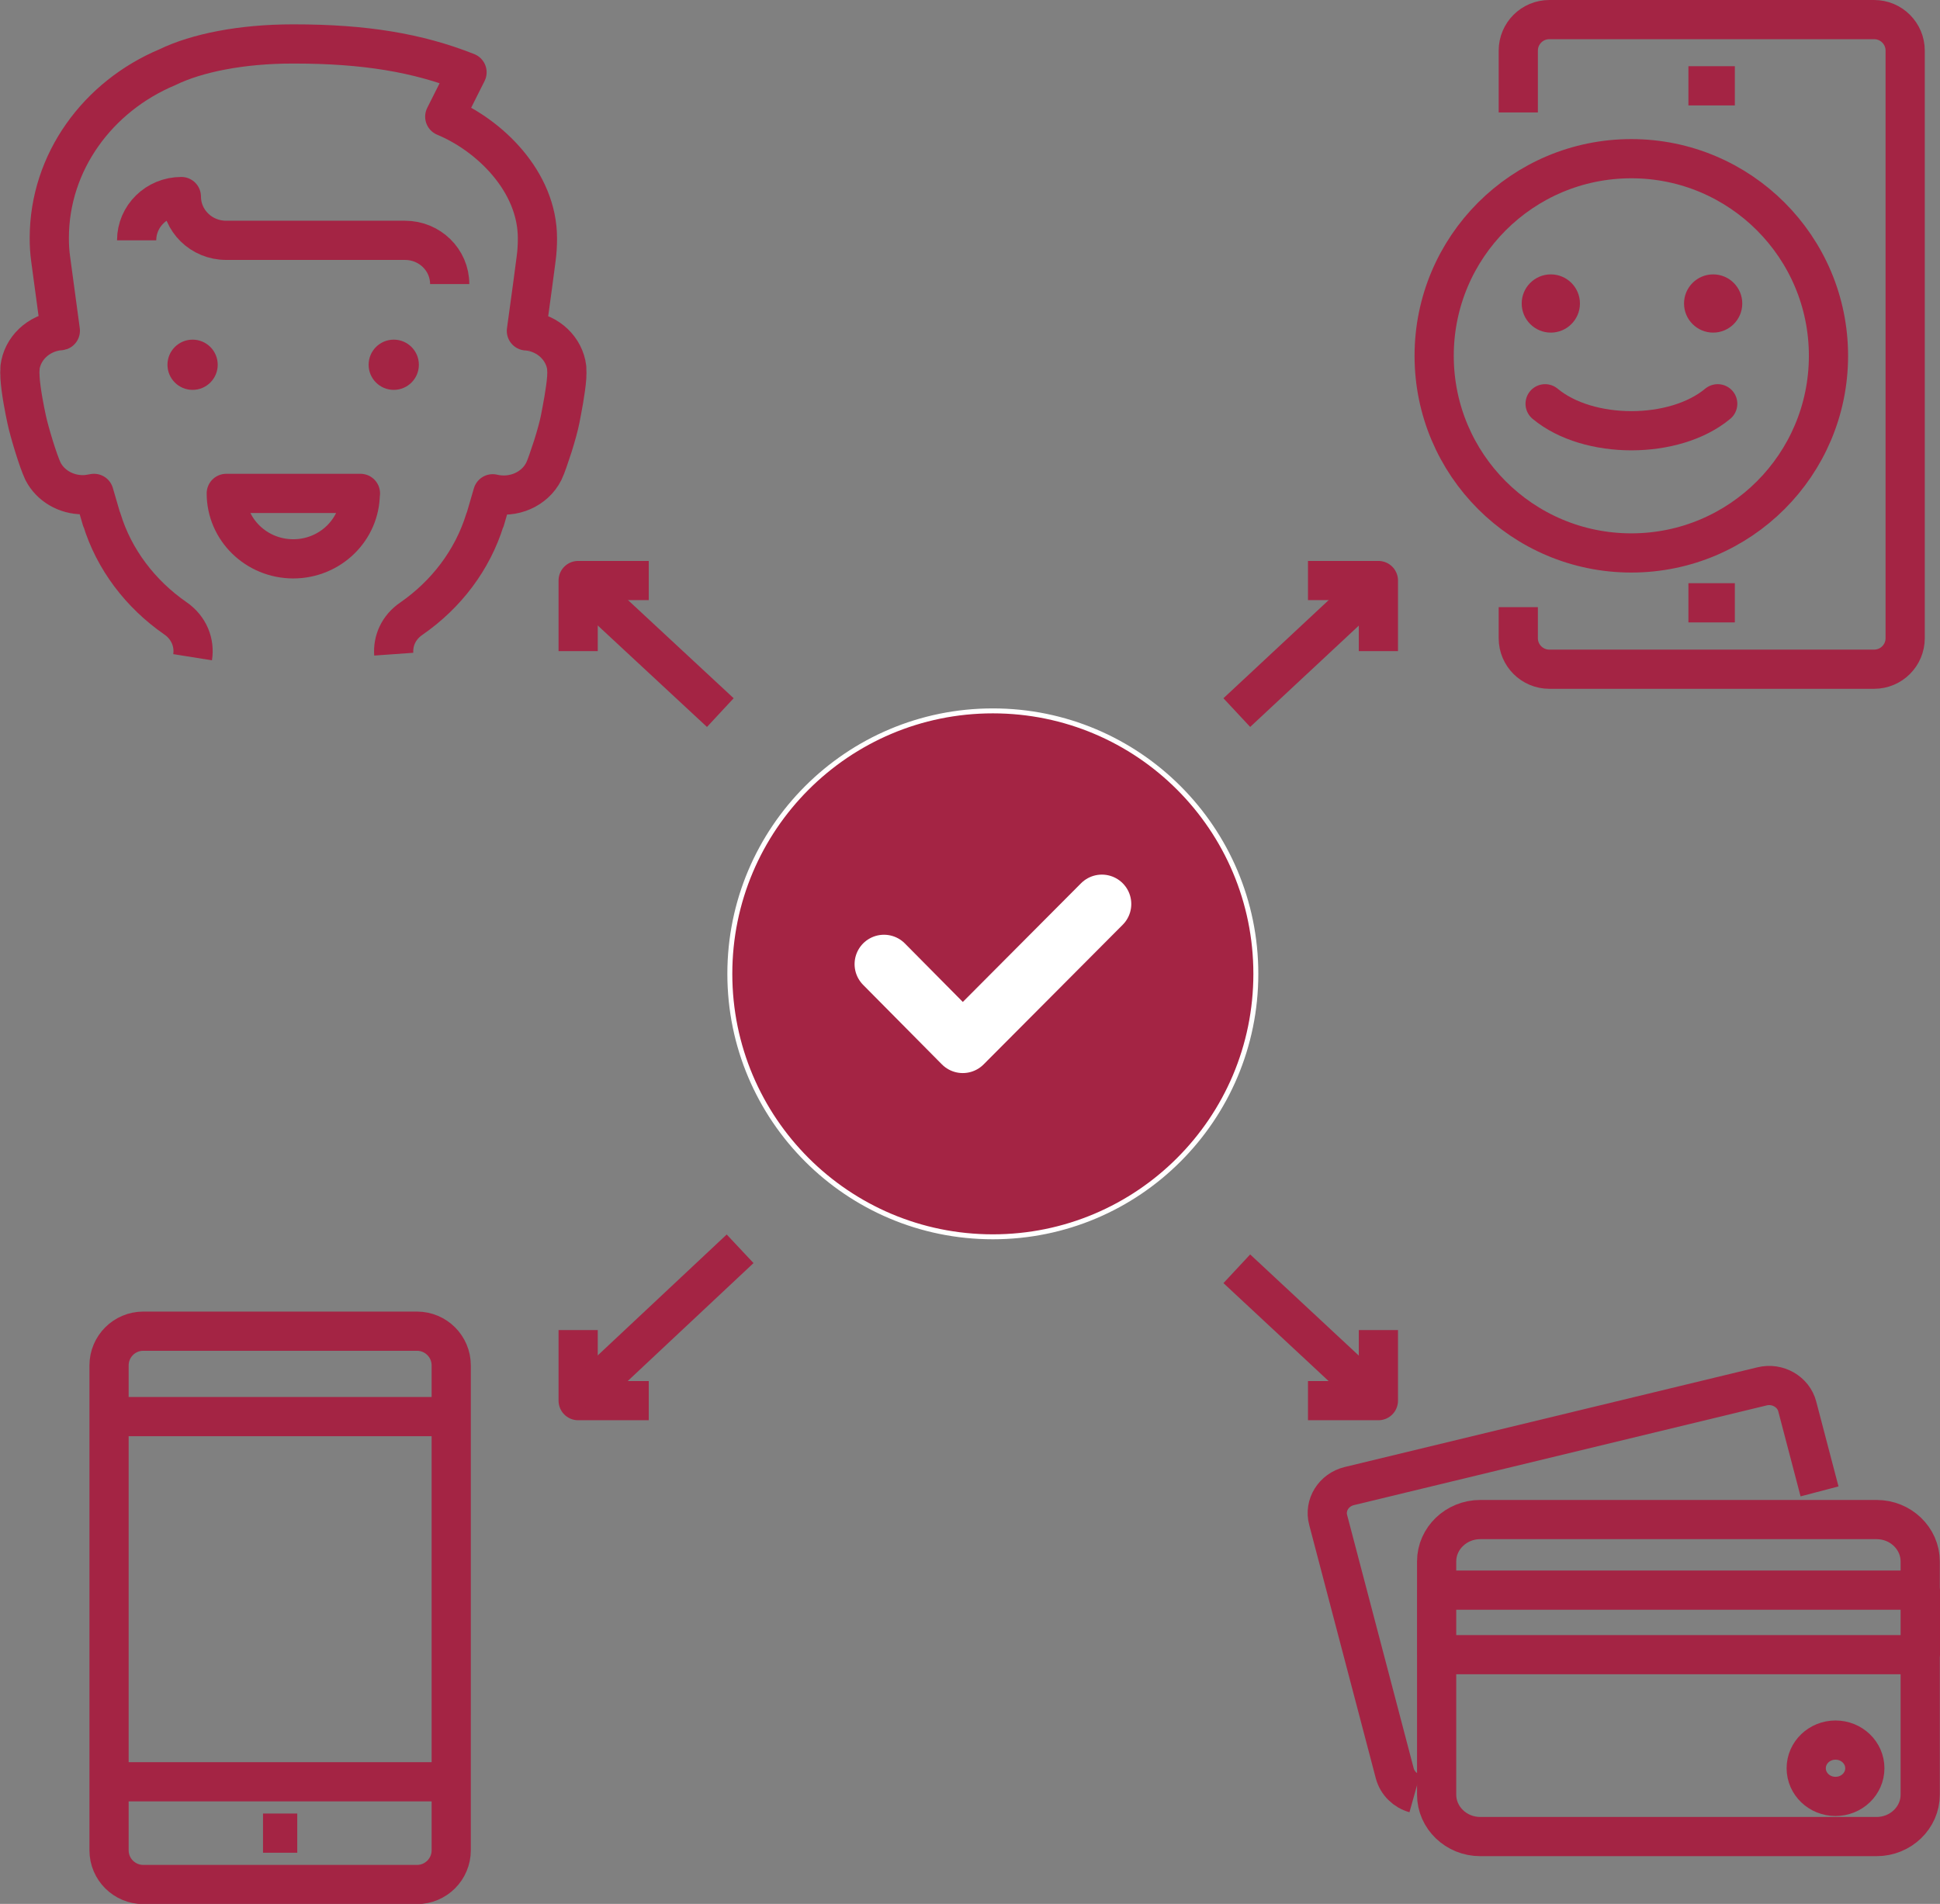 <?xml version="1.0" encoding="UTF-8"?><svg id="Layer_2" xmlns="http://www.w3.org/2000/svg" viewBox="0 0 101.94 100.06"><rect x="0" y="0" width="101.94" height="100.06" fill="#808080" stroke="none"/><defs><style>.cls-1,.cls-2,.cls-3{stroke:#a42444;stroke-width:2.06px;}.cls-1,.cls-2,.cls-3,.cls-4{fill:none;}.cls-1,.cls-3,.cls-4{stroke-linejoin:round;}.cls-2,.cls-5{stroke-miterlimit:10;}.cls-3,.cls-4{stroke-linecap:round;}.cls-6,.cls-5{fill:#a42444;}.cls-5{stroke-width:.26px;}.cls-5,.cls-4{stroke:#fff;}.cls-4{stroke-width:3.09px;}</style></defs><g id="Layer_1-2"><circle class="cls-1" cx="85.72" cy="18.7" r="10.36"/><circle class="cls-6" cx="81.49" cy="15.95" r="1.53"/><circle class="cls-6" cx="90.02" cy="15.95" r="1.53"/><polyline class="cls-1" points="34.09 30.51 30.38 30.51 30.38 34.22"/><line class="cls-1" x1="30.38" y1="30.51" x2="37.85" y2="37.45"/><polyline class="cls-1" points="68.73 30.51 72.43 30.51 72.43 34.22"/><line class="cls-1" x1="72.43" y1="30.51" x2="64.99" y2="37.45"/><polyline class="cls-1" points="34.09 73.61 30.38 73.61 30.38 69.9"/><line class="cls-1" x1="30.38" y1="73.61" x2="38.89" y2="65.63"/><polyline class="cls-1" points="68.73 73.61 72.43 73.61 72.43 69.9"/><line class="cls-1" x1="72.43" y1="73.61" x2="64.99" y2="66.68"/><path class="cls-1" d="M100.91,86.96h-25.42v-3.39h25.42v3.39ZM98.61,96.52h-20.83c-1.26,0-2.29-.99-2.29-2.2v-12.26c0-1.21,1.03-2.2,2.29-2.2h20.83c1.26,0,2.29.99,2.29,2.2v12.26c0,1.21-1.03,2.2-2.29,2.2Z"/><path class="cls-1" d="M97.99,92.93c0,.82-.69,1.48-1.54,1.48s-1.54-.66-1.54-1.48.69-1.48,1.54-1.48,1.54.66,1.54,1.48Z"/><path class="cls-1" d="M74.34,94.25c-.5-.14-.91-.53-1.05-1.05l-3.5-13.32c-.21-.78.29-1.58,1.11-1.78l21.69-5.24c.81-.2,1.65.28,1.85,1.06l1.17,4.46"/><circle class="cls-5" cx="52.17" cy="51.18" r="13.82"/><path class="cls-1" d="M10.12,34.54c.12-.75-.18-1.55-.91-2.05-1.83-1.27-3.22-3.09-3.86-5.19h-.01s-.16-.56-.4-1.37c-.2.04-.39.07-.59.07-.88,0-1.7-.47-2.09-1.23-.26-.54-.73-2.11-.86-2.73-.11-.51-.31-1.52-.35-2.22h0v-.07c-.01-.12-.01-.23,0-.33v-.08h0v-.02c.12-.99.95-1.82,2.07-1.94.01,0,.02.01.05,0-.23-1.72-.46-3.38-.51-3.78-.05-.36-.07-.72-.07-1.09,0-4,2.56-7.45,6.21-8.98,1.54-.75,3.9-1.22,6.57-1.22h.09c3.69,0,6.48.46,9.08,1.49l-1.17,2.33c2.34.97,4.87,3.4,4.87,6.39,0,.37-.02.73-.07,1.09-.05.4-.27,2.06-.51,3.78.02.01.04,0,.05,0,1.12.12,1.95.95,2.07,1.94h0v.1c.01.1.01.21,0,.33v.06h0c-.05.71-.25,1.72-.35,2.23-.06.31-.21.86-.38,1.4-.18.54-.35,1.07-.48,1.33-.47.93-1.59,1.43-2.68,1.17-.23.8-.4,1.37-.4,1.37h-.01c-.65,2.11-2.03,3.92-3.86,5.19-.68.46-.98,1.17-.93,1.87"/><circle class="cls-6" cx="10.12" cy="19.17" r="1.32"/><circle class="cls-6" cx="20.69" cy="19.17" r="1.32"/><path class="cls-1" d="M7.18,12.63c0-1.27,1.05-2.3,2.35-2.3,0,1.27,1.05,2.3,2.35,2.3h9.4c1.3,0,2.35,1.03,2.35,2.3"/><path class="cls-1" d="M18.93,25.93c0,1.9-1.58,3.44-3.52,3.44s-3.52-1.54-3.52-3.44h7.05Z"/><path class="cls-2" d="M23.71,89.73v7.51c0,.99-.8,1.8-1.8,1.8H7.53c-.99,0-1.8-.8-1.8-1.8v-25.48c0-.99.8-1.8,1.8-1.8h14.38c.99,0,1.8.8,1.8,1.8v17.97Z"/><line class="cls-1" x1="5.73" y1="93.64" x2="23.71" y2="93.64"/><line class="cls-1" x1="23.71" y1="74.45" x2="5.73" y2="74.45"/><line class="cls-1" x1="13.82" y1="96.34" x2="15.62" y2="96.34"/><polyline class="cls-4" points="57.9 47.51 50.59 54.85 46.45 50.67"/><path class="cls-1" d="M79.78,31.91v1.63c0,.9.73,1.63,1.63,1.63h17.07c.9,0,1.63-.73,1.63-1.63V2.66c0-.9-.73-1.63-1.63-1.63h-17.07c-.9,0-1.63.73-1.63,1.63v3.25"/><line class="cls-1" x1="88.72" y1="31.68" x2="91.16" y2="31.68"/><line class="cls-1" x1="88.72" y1="4.51" x2="91.16" y2="4.51"/><path class="cls-3" d="M90.26,21.22c-2.27,1.89-6.8,1.89-9.07,0"/></g></svg>